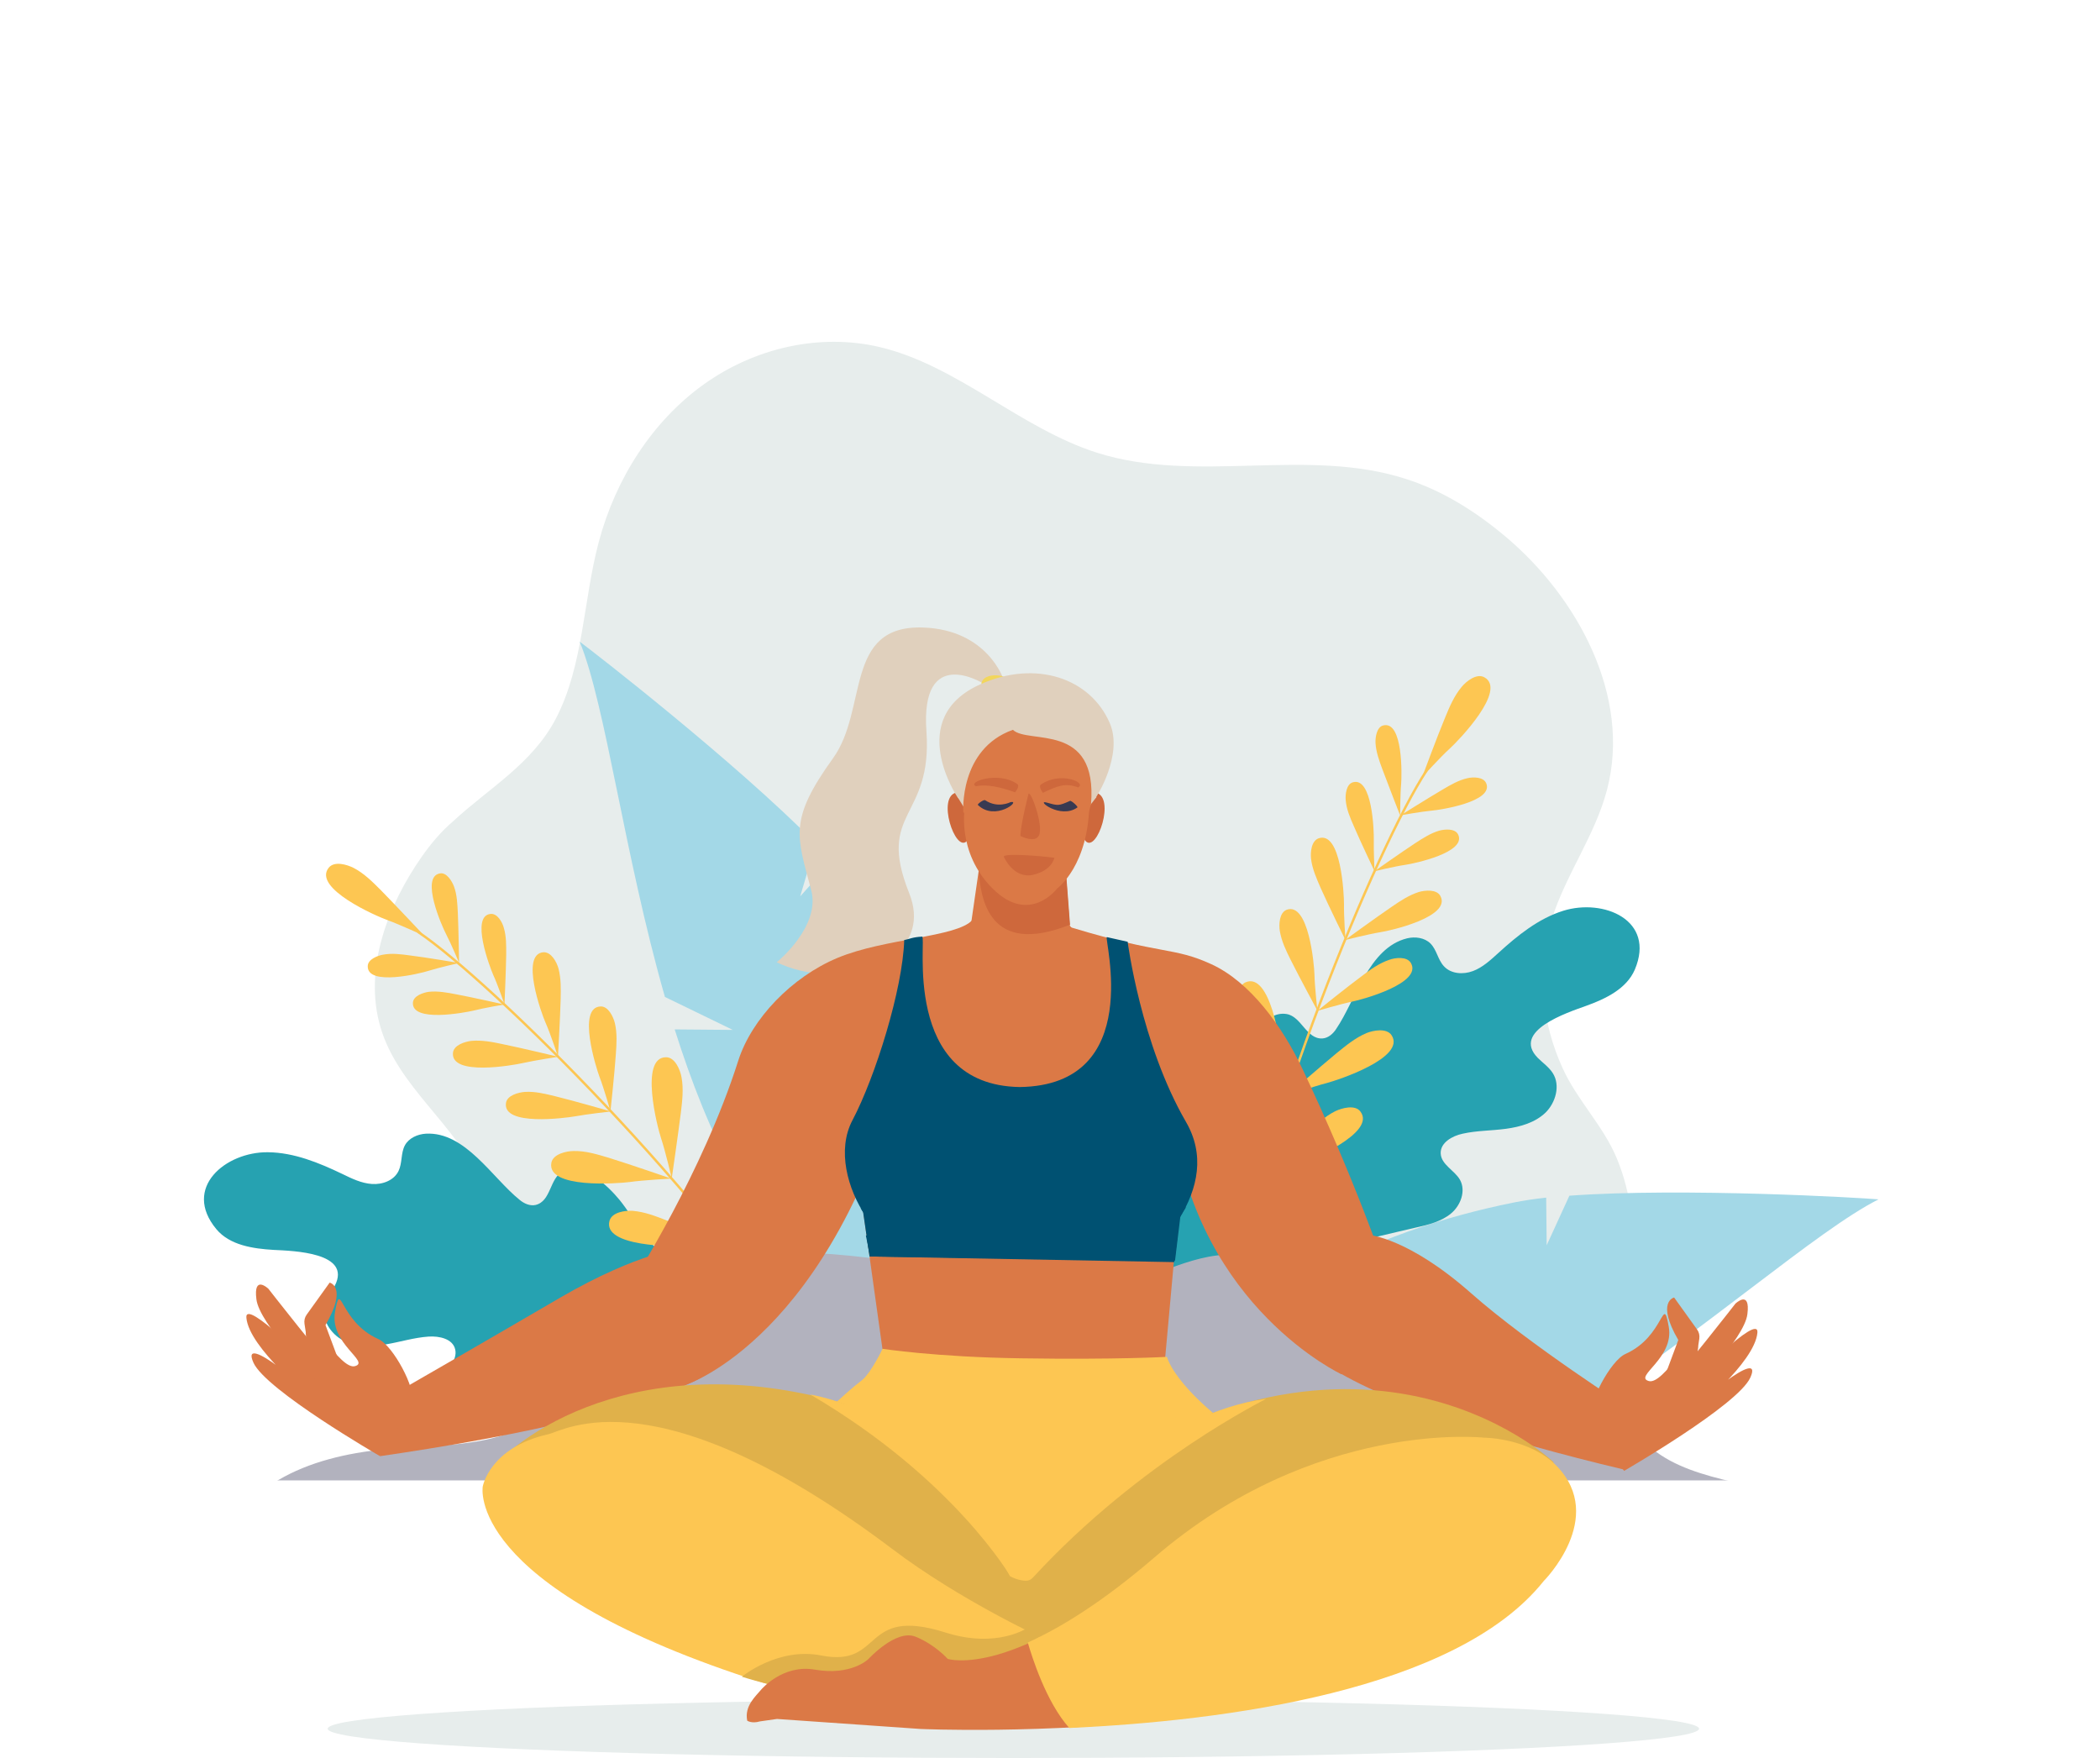 <svg version="1.1" xmlns="http://www.w3.org/2000/svg" x="0" y="0" viewBox="0 0 860 720"><title>Illustration Achtsamkeit</title><style>.st0{fill:#fff}.st1{fill:#e7edec}.st2{fill:#a3d8e7}.st3{fill:#26a2b1}.st4{fill:none;stroke:#fdc652;stroke-miterlimit:10}.st5{fill:#fdc652}.st7{fill:#e0d0bd}.st9{fill:#db7946}.st10{fill:#f4c7bd}.st11{fill:#ce683c}.st12{fill:#e0b14a}.st13{fill:#005172}.st14{fill:#383a52}</style><path class="st0" d="M0 0h860v720H0z"/><path class="st1" d="M172.7 350.9c-13.6 19.4-24.1 45.8-16.8 70.1 7.3 24.3 30.5 39.2 40.6 62.3 5.7 13 5.9 27.4 6.1 41.3.3 18.3-3.3 37.7 9.1 53.2 7.3 9.2 18.3 14.6 29.5 18.1 22.4 7.1 45.8 10.5 65.7 24 32.7 22.1 72.8 29.9 111.7 27.5 19.7-1.2 39.3-4.9 58.2-10.7 22-6.7 41.5-18.6 63.6-25 38.3-11 90.8-11.2 113.2-50.1 15.1-26.2 20.3-58.5 8.6-87-5.6-13.6-16.3-23.9-22.3-37.2-8.4-18.4-10.7-39.4-5-58.9.2-.8.5-1.6.7-2.4 5.9-18.3 17.6-34 22.5-52.6 10.1-38.4-12.2-79-41.4-103.6-12.2-10.3-25.7-18.8-40.5-23.6-40.8-13.4-86.1 2.1-127-10.9-31.4-10-57.2-35.8-89.1-43.3-24.6-5.7-51.1.4-72 15.4s-36 38.5-42.9 64.5c-6.4 24-6.2 50.4-17.5 72.2-9.7 18.7-27.7 28.7-42.3 42.3-4.8 4.1-9 9.1-12.7 14.4z"/><path class="st2" d="m618.3 569.2 29.7 8.1c51-33 96-73.3 121.3-86.1-6.4-.6-79.8-4.9-126.6-1.5l-9.3 20.3-.2-19.5c-4.9.5-9.4 1.2-13.3 2-55.8 11.2-125.2 40-141.2 100.9-6.8 25.6 21.8 30.2 40.6 30.9 38.3 1.4 79.1-16.4 117.1-39.6l-18.1-15.5z"/><path class="st3" d="M524.7 546.5c-15.6 1.4-40.7 4.1-51.8-9.9-3.6-4.5-5.2-10.2-6.2-15.8-2.8-14.4-2.7-29.4.2-43.8.9-4.4 2.1-8.8 5-12.2 2.9-3.4 7.8-5.4 11.9-3.7 4.1 1.7 6.7 5.1 11 1.2 7.7-7 9.5-20 13.3-29.1 2.8-6.6 9.8-19.4 18.8-17.9 6.1 1 8.1 10.4 14.7 10 2.4-.2 4.3-1.9 5.6-3.9 8.1-11.9 13.3-33.2 29-37.1 3.3-.8 7.2-.3 9.6 2.1 2.6 2.6 3 6.6 5.5 9.3 2.9 3.2 7.9 3.5 11.9 2s7.2-4.5 10.4-7.4c7.9-7.2 16.4-14.1 26.6-17.3 16.4-5.1 37.9 3.7 29.3 24.1-3.4 7.9-12 12-20.1 14.9-7.5 2.7-30.4 10.2-19.7 21.2 2.1 2.1 4.6 3.8 6.2 6.3 3.2 5 1.2 12.1-3 16.2-4.3 4.1-10.3 5.8-16.2 6.6-5.9.8-11.9.7-17.7 2-4.3.9-9.2 3.7-9 8.1.2 4.6 5.7 6.9 7.9 10.8 2.5 4.5.3 10.5-3.7 13.8-4 3.3-9.2 4.6-14.2 5.7-5 1.2-10 2.3-14.9 3.5-5.3 1.2-11.6 3.4-12.9 8.7-.8 3.2.6 6.6.8 9.9.5 6.6-3.8 12.9-9.4 16.4-5.5 3.5-12.3 4.7-18.9 5.3z"/><path class="st4" d="M584.2 315.6c-20 30.3-69.2 148.3-80.9 225.6"/><path class="st5" d="M591.8 293.9c1.8-4.4 3.7-8.9 6.8-12.6 1.8-2.2 6.1-5.7 9.3-3.9 9.4 5.2-10.6 25.9-14 29-4.1 3.7-11.5 11.9-11.5 11.9s6.1-16.5 9.4-24.4zM590.9 323.3c3.2-1.9 6.5-3.8 10.1-4.6 2.2-.5 6.4-.6 7.6 2 3.4 7.6-18.7 11-22.3 11.3-4.3.4-12.7 1.9-12.7 1.9s11.5-7.2 17.3-10.6zM566.1 315c-1.3-3.5-2.6-7.1-2.8-10.8-.1-2.2.5-6.5 3.2-7.1 8.1-2 7.6 20.4 7.3 24-.4 4.3-.4 12.9-.4 12.9s-5-12.8-7.3-19zM579.6 345.3c3.1-2 6.3-4.1 9.8-5.1 2.2-.6 6.4-1 7.7 1.5 3.8 7.4-18.1 12-21.6 12.5-4.2.6-12.6 2.6-12.6 2.6s11.2-7.9 16.7-11.5zM554.4 338.3c-1.5-3.4-3-6.9-3.3-10.6-.2-2.2.2-6.5 2.9-7.3 8-2.4 8.7 20 8.6 23.5-.1 4.3.3 12.9.3 12.9s-5.9-12.4-8.5-18.5zM569.9 371.4c3.5-2.4 7.1-4.8 11.2-6.1 2.5-.7 7.3-1.2 8.8 1.7 4.5 8.5-20.6 14.2-24.7 14.8-4.9.8-14.4 3.2-14.4 3.2s12.8-9.3 19.1-13.6z"/><path class="st5" d="M540.9 363.8c-1.7-3.9-3.5-7.9-4-12.1-.3-2.6.1-7.4 3.2-8.4 9.1-2.9 10.3 22.8 10.3 26.9-.1 4.9.6 14.8.6 14.8s-7-14.2-10.1-21.2zM557.9 399.6c3.4-2.6 6.9-5.1 11-6.5 2.4-.9 7.3-1.5 8.9 1.3 4.8 8.3-20 15-24 15.8-4.8 1-14.3 3.8-14.3 3.8s12.3-9.9 18.4-14.4zM528.6 393.2c-1.9-3.8-3.8-7.7-4.5-12-.4-2.6-.2-7.4 2.8-8.6 9-3.3 11.3 22.4 11.4 26.5.1 4.9 1.2 14.8 1.2 14.8s-7.5-13.9-10.9-20.7zM547.4 431.3c3.8-3.1 7.7-6.3 12.2-8.2 2.7-1.1 8.3-2.2 10.3.9 6 9.2-22.1 18.4-26.7 19.6-5.5 1.4-16.2 5.2-16.2 5.2s13.6-11.9 20.4-17.5zM513.3 425.8c-2.4-4.3-4.9-8.7-5.9-13.5-.6-2.9-.7-8.5 2.7-10 10.1-4.3 14.3 25 14.6 29.7.5 5.7 2.3 16.9 2.3 16.9s-9.4-15.5-13.7-23.1zM535.3 464.2c3.5-3.4 7.1-6.9 11.5-9.1 2.7-1.3 8.1-2.8 10.3.1 6.7 8.7-20.6 20.1-25.1 21.6-5.4 1.9-15.8 6.4-15.8 6.4s12.8-13 19.1-19z"/><path class="st5" d="M500.9 461.3c-2.7-4.1-5.5-8.3-6.9-13-.8-2.9-1.4-8.5 1.9-10.2 9.8-5.1 16.2 23.8 16.9 28.5.9 5.6 3.6 16.7 3.6 16.7s-10.6-14.8-15.5-22z"/><path class="st2" d="m300.1 421.8-27.8-13.5c-16.8-58.8-24.1-119-34.9-145.5 5.2 3.8 63.6 49.1 96.7 82.7l-6.4 21.6 13.1-14.6c3.4 3.7 6.4 7.1 8.8 10.3 34.8 45.4 68.2 113.2 40.2 169.9-11.8 23.8-36.4 8.4-51.1-3.5-29.8-24.3-48.9-64.8-62.4-107.6l23.8.2z"/><path class="st3" d="M270.3 604.9c15.3-3.2 40.2-7.8 46.8-24.5 2.1-5.3 2-11.3 1.4-17-1.5-14.6-5.8-28.9-12.8-41.8-2.1-3.9-4.6-7.8-8.3-10.3-3.7-2.4-9-2.9-12.4-.1-3.4 2.8-4.9 6.8-10.2 4.3-9.4-4.5-14.8-16.4-21.1-24.1-4.6-5.6-15-15.7-23.1-11.7-5.6 2.7-4.8 12.3-11.3 13.8-2.3.5-4.7-.6-6.5-2.1-11.2-9-22.3-28-38.4-27.1-3.4.2-7 1.8-8.6 4.8-1.7 3.2-1 7.2-2.6 10.5-1.9 3.9-6.6 5.6-10.9 5.3-4.3-.3-8.2-2.2-12.1-4.1-9.6-4.6-19.8-8.8-30.5-8.9-17.2-.2-35.2 14.5-21.1 31.5 5.5 6.6 15 8 23.5 8.5 7.9.4 32.1 1 25 14.7-1.4 2.6-3.3 5-4.1 7.8-1.6 5.7 2.3 11.9 7.6 14.6 5.3 2.7 11.6 2.6 17.4 1.6 5.9-1 11.6-2.8 17.5-3.2 4.4-.3 9.9.9 10.9 5.2 1.1 4.4-3.5 8.2-4.5 12.7-1.1 5 2.8 10.1 7.5 12.1s10.1 1.7 15.2 1.4c5.1-.3 10.2-.6 15.3-1 5.5-.3 12.1-.1 14.9 4.6 1.7 2.9 1.3 6.5 2 9.7 1.4 6.5 7.3 11.3 13.7 13 6.5 1.9 13.3 1.2 19.8-.2z"/><g><path class="st4" d="M171.1 381.6c30.1 20.2 120.8 110.2 161.2 177.1"/><path class="st5" d="M155.8 364.4c-3.4-3.4-6.8-6.8-11.1-9-2.6-1.3-7.8-2.9-10.1 0-6.7 8.4 19.7 19.9 24 21.4 5.2 1.9 15.2 6.5 15.2 6.5s-12-12.8-18-18.9zM167.9 391.3c-3.7-.5-7.4-1-11.1-.3-2.2.4-6.2 1.9-6.2 4.7-.2 8.3 21.5 3 24.9 1.9 4.1-1.3 12.5-3.2 12.5-3.2s-13.5-2.3-20.1-3.1zM187.5 374c-.2-3.7-.3-7.5-1.6-11-.8-2.1-3-5.8-5.7-5.3-8.2 1.3.8 21.7 2.5 24.9 2 3.8 5.3 11.7 5.3 11.7s-.2-13.6-.5-20.3zM186.7 407.2c-3.6-.7-7.4-1.4-11.1-1-2.2.3-6.3 1.6-6.5 4.4-.6 8.3 21.3 4.1 24.8 3.3 4.2-1.1 12.6-2.5 12.6-2.5s-13.3-3-19.8-4.2zM207.3 391c0-3.7.1-7.5-1-11.1-.6-2.2-2.6-5.9-5.4-5.6-8.3.8-.3 21.8 1.1 25 1.8 3.9 4.6 12 4.6 12s.6-13.6.7-20.3zM205.7 427.6c-4.2-.9-8.5-1.7-12.7-1.3-2.6.3-7.2 1.7-7.5 4.9-.9 9.6 24.5 5.1 28.5 4.2 4.8-1.1 14.6-2.6 14.6-2.6s-15.5-3.7-22.9-5.2zM229.6 409.4c.1-4.3.2-8.6-.9-12.8-.7-2.5-2.9-6.8-6.2-6.6-9.5.8-.8 25 .9 28.8 2 4.5 5.1 13.9 5.1 13.9s.9-15.7 1.1-23.3zM227.5 449c-4.1-1-8.4-2.1-12.6-1.8-2.6.2-7.3 1.4-7.7 4.6-1.3 9.5 24.2 6.1 28.3 5.4 4.8-.9 14.7-2 14.7-2s-15.3-4.4-22.7-6.2zM252.2 431.8c.3-4.3.6-8.6-.4-12.8-.6-2.5-2.7-7-5.9-6.8-9.6.4-1.8 25-.4 28.8 1.8 4.6 4.5 14.1 4.5 14.1s1.7-15.7 2.2-23.3zM249.4 474.2c-4.7-1.4-9.5-2.9-14.4-2.8-3 0-8.5 1.2-9.2 4.8-2 10.8 27.5 8.5 32.1 7.9 5.6-.8 17-1.4 17-1.4s-17.1-5.9-25.5-8.5zM278.8 455.9c.6-4.9 1.2-9.9.3-14.7-.5-2.9-2.6-8.2-6.3-8.2-11-.1-3.6 28.6-2.1 33.1 1.8 5.4 4.4 16.5 4.4 16.5s2.6-17.9 3.7-26.7zM273.2 499.9c-4.6-1.8-9.2-3.6-14.1-4-3-.2-8.5.5-9.5 4.1-2.9 10.7 26.7 10.6 31.4 10.3 5.7-.4 17-.1 17-.1s-16.6-7.1-24.8-10.3zM303.9 483.9c1-4.8 1.9-9.7 1.4-14.6-.3-3-2-8.3-5.7-8.7-11-1-5.8 28.2-4.7 32.8 1.3 5.5 3.1 16.8 3.1 16.8s4.2-17.7 5.9-26.3z"/></g><path d="M724.7 672.3c-45.9 15.3-96.3 15.6-145.4 15.6-102.8.1-205.7.3-308.5.4-48.1.1-97.1 0-142.6-13.4-10.8-3.2-21.8-7.4-29.2-14.9-18.1-18.5-5.5-41.8 14.9-53.8 12.7-7.5 28-11.1 43.3-12.6 16.4-1.6 34.4-.9 50-6.2 9.2-3.1 12.1-10.2 18.7-15.7 6.3-5.2 14.6-8 21.2-13.3 14.2-11.4 23.8-26.8 40.2-36.1 13.6-7.7 30.6-10 46.8-9.1 18 1 39.7 3.9 57.1 8.1 24.1 5.8 42.7 12.9 68.1 5.3 17.3-5.2 34.4-15.7 52.2-12 24.4 5.1 32.3 32.7 53.2 44.7 11.2 6.4 26.8 9 40.1 8.3 15-.8 31.6-6.1 45.8.8 11.4 5.5 16.6 17.3 26.1 25 8.9 7.3 21 10.7 32.8 13.5 11.8 2.8 24 5.5 33.8 11.8 30.8 19.9 8.2 44.7-18.6 53.6z" style="fill:#b2b2be"/><path transform="rotate(-180 430 655.7)" class="st0" d="M0 606.3h860v98.8H0z"/><ellipse class="st1" cx="415" cy="708" rx="280.8" ry="12"/><g><path class="st7" d="M411 278.3s-6.5-20.4-33-21.3c-32.5-1.1-22.4 33.6-36.9 53.6-18.2 25.3-14.8 31.7-8.9 53.9 4 15-14.1 29.6-14.1 29.6 12.1 5.8 24.8 5.6 37.7 3.3 0 0 25.7-8.7 16.5-31.7-13.5-33.8 9.6-30.1 7.1-66.1-2.6-36 23.4-19.6 23.4-19.6l8.2-1.7z"/><path d="M402.1 281.9s5.8-1.9 10.4-2.7c1.6-3.2-12.5-4.7-10.4 2.7z" style="fill:#f2d65c"/><path class="st9" d="m362.4 559.7-14.9-106.4 138.2 8.6-9.2 101.5s-88.5 44.2-114.1-3.7z"/><path class="st10" d="M317.3 609.4s37.2-56.5 59.8-51.3c3 .7 63.5-1.9 90.1 1.8 9 1.2 7.9 7.7 14.6 13.6 9.8 8.6 33.4 20 42.2 35.9 14.6 26.4-104.3 84.6-104.3 84.6l-102.4-84.6z"/><path class="st5" d="M361.4 552.4s21.8 3.4 56.7 3.9c39.6.6 59.8-.6 59.8-.6s3.5 16.2 45.3 41.7c45.2 27.6-105 87.3-105 87.3L319 600.6s15.6-21.1 34.3-35.6c3.4-2.9 8-12.2 8.1-12.6z"/><path class="st9" d="M398.7 376.8h-.5c-6.3 7.1-35.8 7.4-55.2 15.5-18.7 7.8-35.2 24.9-40.7 42.2-14.6 45.9-43 90.1-43 90.1l21.9 42.4s59.6-19.5 88.8-131.3c0-.1 25.1 30.9 28.7-58.9z"/><path class="st9" d="m397.8 377.4 3.7-25.6 34.7 1.8 1.9 25.6 53 69.6-12.8 40.2-124.4-14.6-7.3-34.8zM289.2 562.9s-22.9 17.4-133.7 33.5l8.6-27.1s37.7-21.7 65.4-37.9C261.7 512.7 280 511 280 511l9.2 51.9z"/><path class="st9" d="M437.9 378c.1.7.1 1.4 1 1.9 37.2 11.3 41.5 7.8 57.2 15 15.9 7.3 29.1 25.5 37.3 42.9 21.4 45 33.9 82 33.9 82l-18 43s-58.1-27.1-68.6-102.1c.1-.1-39.1 7.1-42.8-82.7z"/><path class="st9" d="M537.3 554.3s18.8 21.7 127.9 47.6l2.2-24.9s-41-26.2-65-47.4c-25.7-22.7-41.7-23.8-41.7-23.8l-23.4 48.5z"/><path class="st10" d="M348.4 463.4s-5.5 40.3 32.9 40.3 29.3-45.8 29.3-45.8-47.6-20.1-62.2 5.5zM421.6 461.6s-9.2 36.6 29.3 40.3c38.4 3.7 37-25.1 35-38.2-2.1-13.1-33.2-38.7-64.3-2.1z"/><path class="st11" d="M400.8 356.5c.8 11.3 4 35.5 37.4 22.2l-2.4-31.4-34.7 6.3-.3 2.9z"/><path class="st12" d="M199.1 613.3c-1.4-3.1-1-6.7.8-9.5 8.5-13.2 60.8-55.3 150.3-27.6C458.7 609.7 424 686.6 424 686.6s-199.5-15.1-224.9-73.3z"/><path class="st12" d="M636.2 598.8s-84.9-81.2-215.7 24.1C289 728.7 617 654.7 636.2 598.8z"/><path class="st5" d="M428 671.4s-34.5-15.7-62.7-37.1C268.9 561.6 231 586 224.5 587.4c-24 5.4-26.8 21.4-26.8 21.4s-7.5 40.2 109 78.5C423.2 725.7 428 671.4 428 671.4z"/><path class="st12" d="M421.1 666.5s-12.5 8.9-33.9 2.1c-34.8-11-25.1 14.5-50.9 9.4-17.7-3.5-32.5 8.7-32.5 8.7s15.3 4.9 23.4 5c8.1.2 77.9-6.4 98.8-21.5l-4.9-3.7z"/><path class="st9" d="M598.5 595.7s-60.3-13.5-126.2 43.1c-57.5 49.4-84.2 40.6-84.2 40.6s-5.2-5.9-13.2-9.1c-8-3.2-19.3 9.2-19.3 9.2s-7 6.9-21.9 4.3c-13.1-2.3-21.9 8.1-21.9 8.1-2.3 2.8-7 6.7-5.8 12.8 0 0 1.8 1.3 5.2.3l7-1 58.8 4.1s198.3 9 254.1-61.2c0 0 26.4-23.7 6.4-45.2-18.9-20.2-39-6-39-6z"/><path class="st13" d="M349.1 458.8c9.4-17.8 20.6-53.8 21.2-73.8 2.2-.4 3.3-1.2 7.3-1.4 2.1-.6-9 60.8 40 61.6 51.7-.7 34.3-61.4 35.7-61.4l8.5 1.9s5.4 41.9 23.9 73.8c7.7 13.3 5.1 27-3 40-.5.7-.9 1.5-1.4 2.2-12.1 17.4-124.8-.9-124.8-.9s-.7-.9-1.8-2.5c-7.7-11.3-12-27.4-5.6-39.5z"/><path class="st13" d="m356.1 514.6 125.1 1.7 3.3-27.3-132.1.1z"/><path class="st5" d="M343 574.1s29.1 8.2 69.2 61c0 0 12.6 4.3 14.1.8 3-7 35.2-41.1 69.5-56.5v-.9c-50.5 7.6-101.3 6.3-152.3-4.9l-.5.5z"/><path class="st13" d="M352.4 494.7c2.4 2.4 34.8 11.8 59.9-6.2 0 0-13.6 24.4-52.2 12.1-1.8-.6-6.1-2.3-6.5-4.1-.1.1-1.2-1.7-1.2-1.8zM485.8 494.3c-2.5 2.3-35.7 14-61.9-7.5 0 0 12 25.2 51.3 15.5 1.8-.4 7.7-2.7 8.3-4.5 0-.1 2.3-3.5 2.3-3.5z"/><g><path class="st11" d="M445.8 328.4s.4-5.8 4.3-3.2c6.3 4.2-2.1 26.5-6.3 18.1-2.1-4.2 2-14.9 2-14.9zM394.7 328.3s-1-5.3-4.3-3.2c-6.4 4.1 2.1 26.6 6.3 18.2 2.1-4.2-2-15-2-15z"/><path class="st9" d="M395.2 330s-3.8 18.9 11.3 33.9c15.1 15.1 26.4 0 26.4 0s13.2-9.4 13.2-35.8c0-5.8-.5-15-4.1-19.3-10.8-13.2-36-15.8-44.8 5.9-1.4 3.8-1.5 10-2 15.3z"/><path class="st7" d="m445.3 320.2-.1 10.9h.2l3.6-4.6-4.2-11.9zM395.8 323.2l.3 9.2h-.3l-3.3-5.4c-1.3-2.1-.4-3.6 1.4-5.2.9-.8 1.5-.4 1.9 1.4z"/></g><path class="st13" d="m356.3 514.6 124.6 2.3 1.2-9.5-127.5-1.4z"/><path class="st5" d="M331.8 571.1c22.5 4.3 70.5 25.4 85.8 69.3 1.8 5.2-5.2-.4-3.7 5.4 0 0-23.2-40.2-82.1-74.7z"/><path class="st5" d="M423.1 646c0-.1-.9 1.4-3 1.4-2.6 0-6.3-1.5-6.6-2.1-11.8-22.2 2.2-4.1 11.2-12.6 18.2-17.1 51.4-54.1 93.8-59.8.1.1-51.2 25.1-95.4 73.1z"/><path class="st7" d="M454.5 296.2c-8-18.6-30.4-26-52.9-16-31.5 14-9.3 46.6-9.3 46.6l3.3 2-.7.1.7.6c-.5-19.4 10.4-25.8 17.9-28.2h.3c9.3.6 18 .2 25.6 7.5 6.3 6.1 6 14.8 5.7 19l3.6-1.1c.1.1 11.4-17.4 5.8-30.5z"/><g><path class="st5" d="M632.2 647.5s25.8-25.8 5.4-47c-11.2-11.7-29.9-11.7-29.9-11.7s-69.1-7.7-135 49.1c-21.5 18.5-38.7 28.9-51.8 34.8 1.7 5.8 7.5 24.4 17 35 63.3-2.9 158.4-15.1 194.3-60.2z"/></g><path class="st9" d="M155.5 596.3s-46.6-26.9-51.7-38.2c-6-13.3 24.5 12.3 23.6 14.3 0 0-25.4-20.3-26.5-32.7-.8-8.5 27.8 20.9 27.8 20.9s-4-12.8-3.4-15.6c1.6-8.1 13.9 16.3 20.1 14.5 6.3-1.8-10.5-9.3-8.2-22.2 2.5-14 1.6 3.9 17.7 11.1 6.2 2.7 15.5 20.6 13.9 25.6-1.6 5.1-13.3 22.3-13.3 22.3z"/><path class="st9" d="M124.7 542.2c-.2-1.4.1-2.7.9-3.8l9.4-13.1s7.5 1.6-1.7 17.4l6 16.1-11.7 2.4-2.9-19z"/><path class="st9" d="M128.9 564.8s-22.7-22.5-23.9-32.7c-1.3-10.2 4.9-4.3 4.9-4.3s22.4 28.8 29.3 35.7c6.8 6.9-10.3 1.3-10.3 1.3zM665.1 602.4s46.6-26.9 51.7-38.2c6-13.3-24.5 12.3-23.6 14.3 0 0 25.4-20.3 26.5-32.7.8-8.5-27.8 20.9-27.8 20.9s4-12.8 3.4-15.6c-1.6-8.1-13.9 16.3-20.1 14.5-6.3-1.8 10.5-9.3 8.2-22.2-2.5-14-1.6 3.9-17.7 11.1-6.2 2.7-15.5 20.6-13.9 25.6 1.6 5.1 13.3 22.3 13.3 22.3z"/><path class="st9" d="M695.9 548.3c.2-1.4-.1-2.7-.9-3.8l-9.4-13.1s-7.5 1.6 1.7 17.4l-6 16.1 11.7 2.4 2.9-19z"/><path class="st9" d="M691.7 570.9s22.7-22.5 23.9-32.7c1.3-10.2-4.9-4.3-4.9-4.3s-22.4 28.8-29.3 35.7c-6.8 6.9 10.3 1.3 10.3 1.3z"/><path class="st11" d="M415.7 324.5c-6-2.2-11.7-3.4-16-2.5-4-1.6 9-6.4 16.9-.9 1.2.9-.9 3.4-.9 3.4zM427.1 324.7c5.8-2.8 9.3-4.2 14.4-2.2 3.8-2-7.3-6.7-15.2-1.2-1.2.8.8 3.4.8 3.4zM411.2 351.1c-1.7-1.9 14.7-.6 20.6.2 0 0-.9 5.2-8.8 7-7.9 1.7-11.8-7.2-11.8-7.2z"/><path class="st14" d="M428.7 328.7c-4.8-1.4 5.5 7 12.5 2 .5-.2-2.4-2.9-3-2.7-4.7 2.1-4.9 2-9.5.7zM413.9 328.5c4.4-.8-6.3 8-13.4 1.2-.5-.3 2.3-2.3 2.9-2 5.2 3.5 10.2.9 10.5.8z"/><path class="st11" d="M421.2 325.1s-3.3 12.8-3.3 17.3c0 0 6.1 3.1 7.6-.3 1.9-4-3.3-18.3-4.3-17z"/><path class="st9" d="M394.5 332.8s-1.9-26 20.3-33.9c6.3 6.1 34.8-3.5 32 30.5l-1.4 4.7-.9-1.9s1.4-27.9-18.9-27.9c-28.5 0-28.5 13.6-28.5 28.5h-2.6z"/></g></svg>